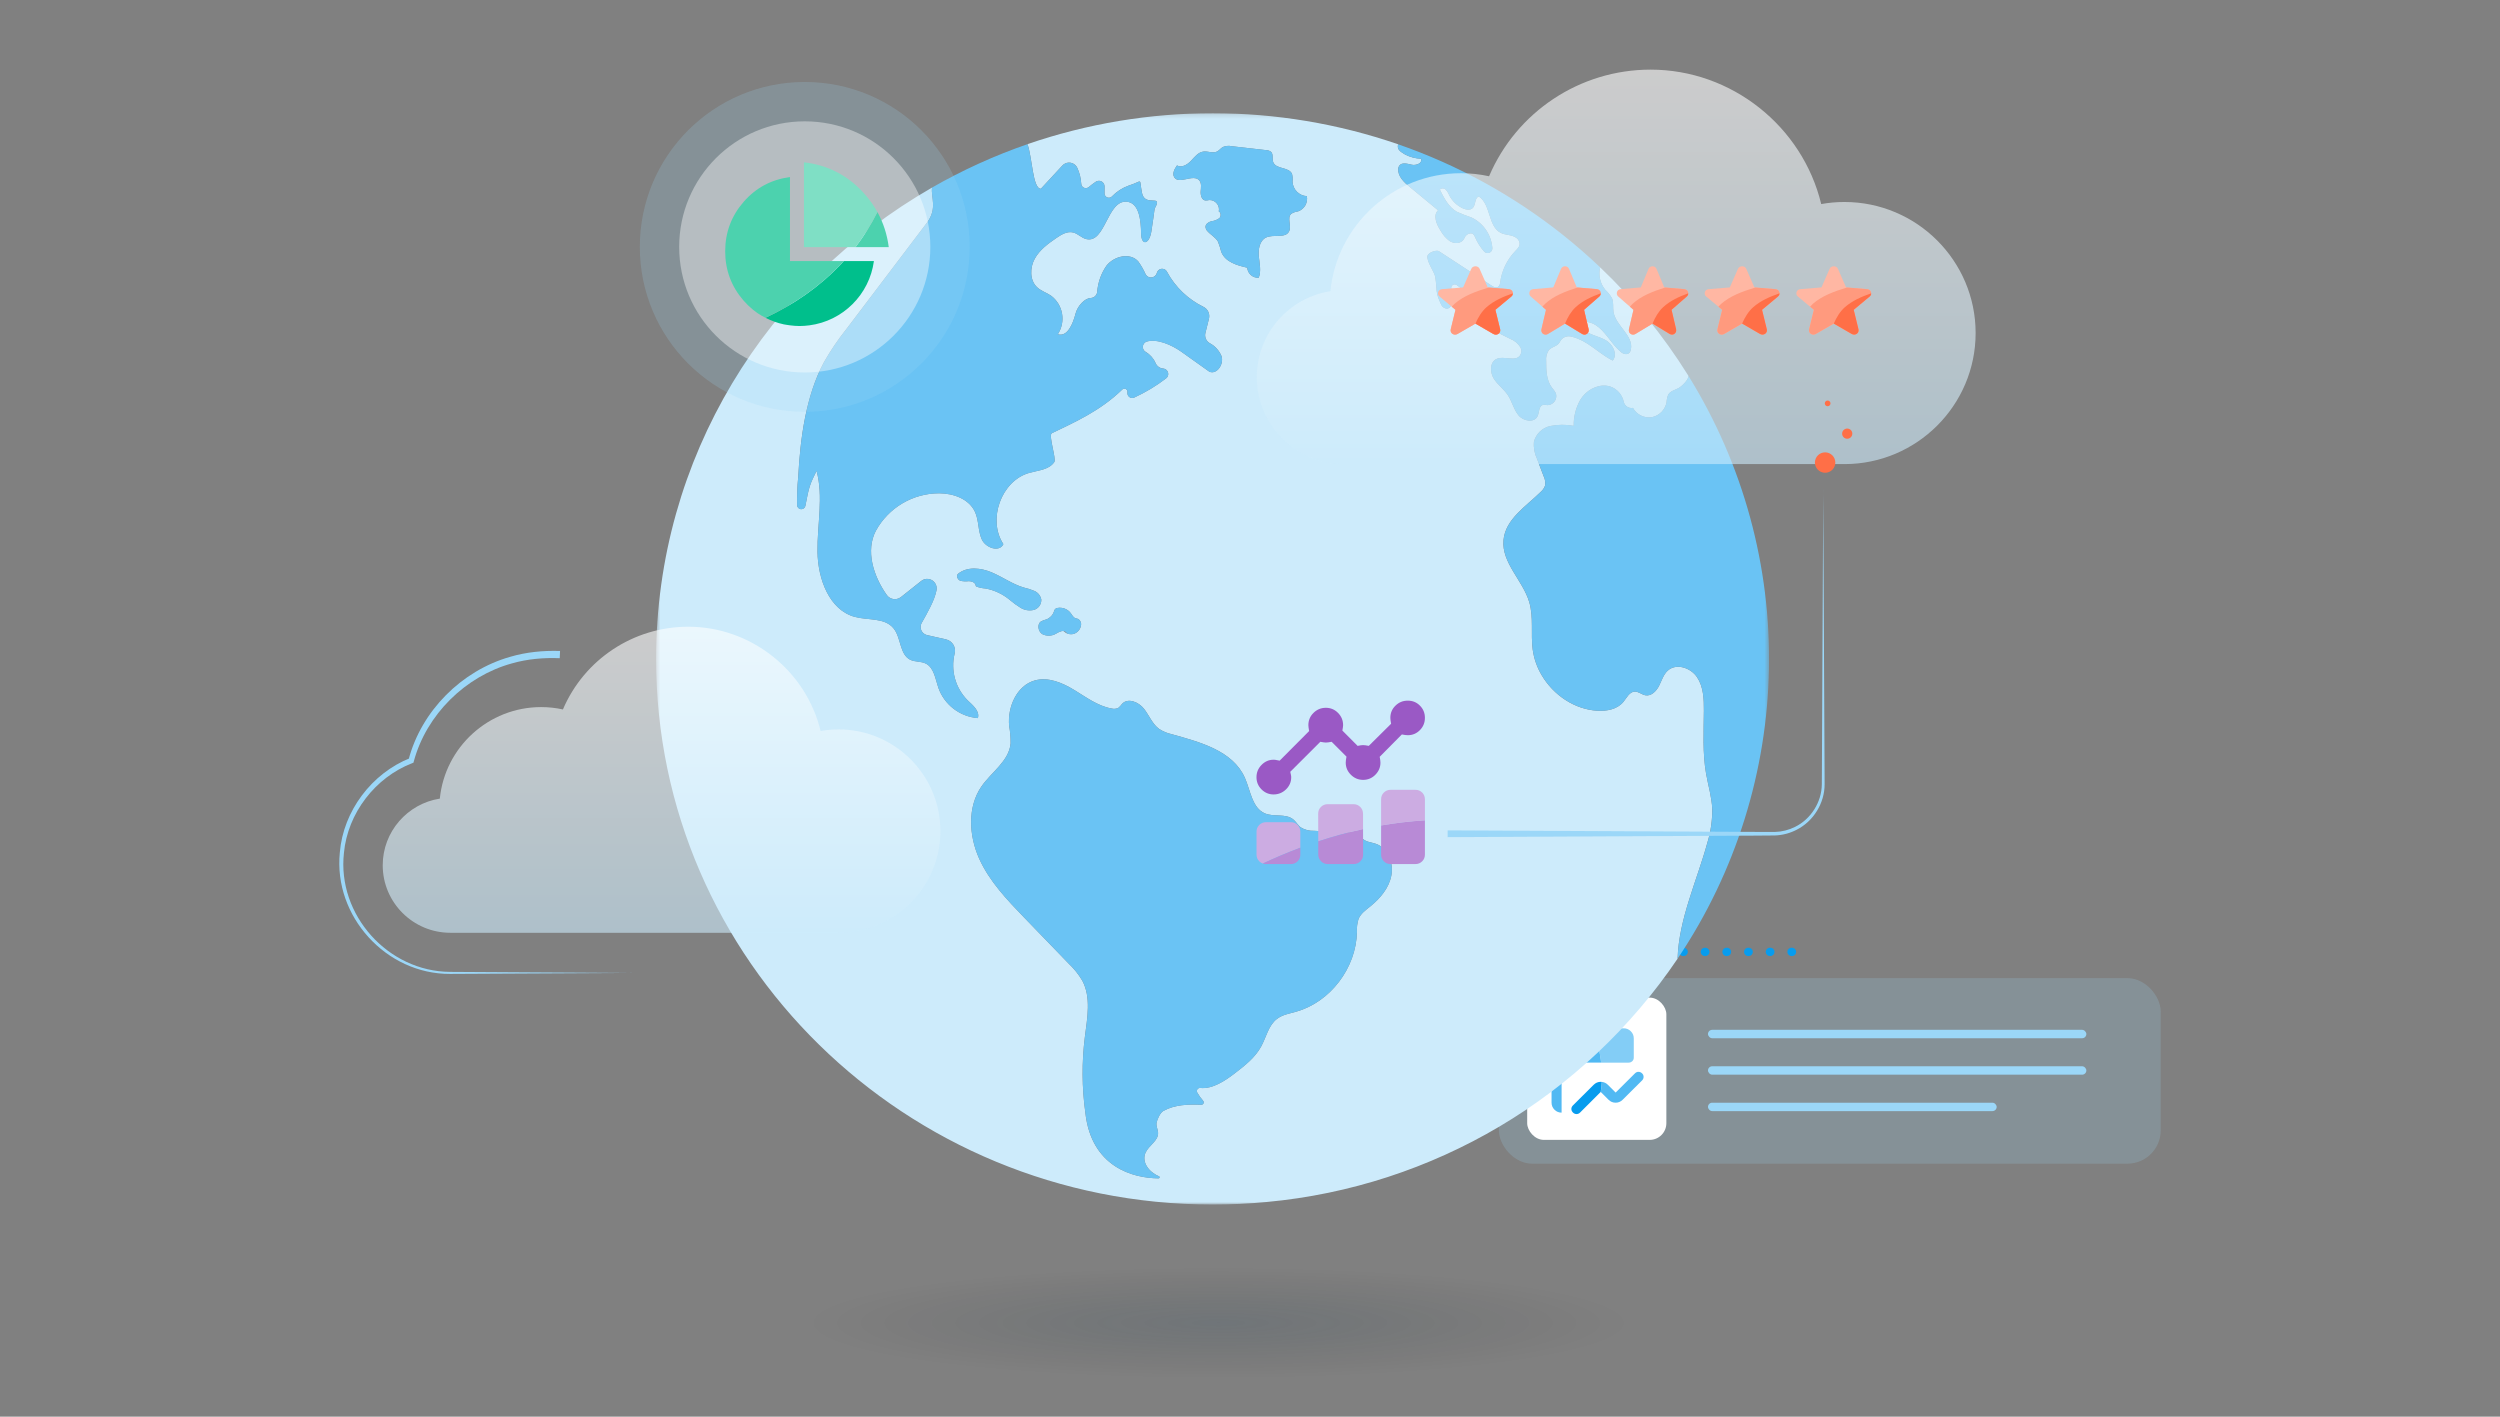 <?xml version="1.0" encoding="UTF-8"?> <svg xmlns="http://www.w3.org/2000/svg" width="600" height="340" viewBox="0 0 600 340" fill="none"><rect x="0" y="0" width="600" height="340" fill="#808080" stroke="none"/><rect opacity="0.2" x="359.733" y="234.75" width="158.839" height="44.534" rx="8" fill="#9BD7F8"></rect><rect x="366.525" y="239.428" width="33.401" height="34.143" rx="4" fill="white"></rect><rect x="409.916" y="247.16" width="90.81" height="2.018" rx="1.009" fill="#9BD7F8"></rect><rect x="409.916" y="255.904" width="90.81" height="2.018" rx="1.009" fill="#9BD7F8"></rect><rect x="409.916" y="264.649" width="69.285" height="2.018" rx="1.009" fill="#9BD7F8"></rect><path d="M430.072 228.45H367.866C359.582 228.45 352.866 235.165 352.866 243.45V261.213" stroke="#079CEE" stroke-width="2" stroke-linecap="round" stroke-dasharray="0.1 5.1"></path><path d="M394.103 257.614C393.862 257.374 393.586 257.251 393.263 257.24C392.941 257.23 392.659 257.348 392.413 257.583L387.755 262.216L385.886 260.348C385.472 259.933 384.99 259.713 384.443 259.657C384.397 260.512 384.304 261.315 384.177 262.068L386.04 263.931C386.516 264.407 387.084 264.648 387.745 264.648C388.405 264.648 388.968 264.407 389.444 263.931L394.103 259.298C394.343 259.053 394.461 258.771 394.461 258.449C394.461 258.126 394.343 257.85 394.103 257.609V257.614Z" fill="#51B9F3"></path><path d="M390.878 255.029C391.216 255.029 391.507 254.916 391.748 254.686C391.989 254.456 392.106 254.169 392.106 253.831V249.224C392.106 248.548 391.871 247.975 391.395 247.504C390.919 247.028 390.345 246.792 389.675 246.792H382.426C383.398 249.879 383.992 252.618 384.274 255.034H390.878V255.029Z" fill="#83CDF6"></path><path d="M384.182 259.636C383.526 259.636 382.958 259.877 382.477 260.353L377.511 265.293C377.255 265.549 377.127 265.836 377.127 266.148C377.127 266.46 377.255 266.752 377.511 267.008C377.747 267.243 378.023 267.366 378.341 267.377C378.658 267.387 378.94 267.269 379.195 267.034L384.161 262.068C384.294 261.315 384.386 260.517 384.427 259.662C384.34 259.652 384.258 259.636 384.166 259.636H384.182Z" fill="#079CEE"></path><path d="M373.073 247.499C372.602 247.975 372.372 248.548 372.372 249.219V264.628C372.372 265.293 372.607 265.861 373.078 266.332C373.549 266.803 374.117 267.034 374.783 267.034V255.029H384.279C383.997 252.613 383.409 249.874 382.431 246.787H374.778C374.112 246.787 373.544 247.022 373.073 247.499Z" fill="#51B9F3"></path><g opacity="0.4"><path opacity="0.6" d="M292.463 330.817C352.146 330.817 400.528 324.851 400.528 317.492C400.528 310.134 352.146 304.168 292.463 304.168C232.78 304.168 184.397 310.134 184.397 317.492C184.397 324.851 232.78 330.817 292.463 330.817Z" fill="url(#paint0_radial_1725_21589)"></path></g><mask id="mask0_1725_21589" style="mask-type:luminance" maskUnits="userSpaceOnUse" x="157" y="27" width="268" height="263"><path d="M424.569 27.175H157.466V289.08H424.569V27.175Z" fill="white"></path></mask><g mask="url(#mask0_1725_21589)"><path d="M410.939 194.201C410.819 191.307 409.946 188.502 409.449 185.647C408.59 180.691 408.886 175.614 408.925 170.582C408.944 167.794 408.83 164.825 407.29 162.528C405.751 160.231 402.256 159.098 400.233 160.971C399.204 161.925 398.802 163.371 398.158 164.627C397.514 165.883 396.314 167.102 394.942 166.879C394.013 166.728 393.229 165.933 392.29 165.991C391.04 166.061 390.404 167.496 389.595 168.472C388.128 170.247 385.623 170.711 383.355 170.577C377.888 170.256 372.826 166.831 370.012 162.067C368.876 160.172 368.14 158.065 367.842 155.875C367.351 152.107 368.09 148.18 367.024 144.535C365.485 139.283 360.336 135.083 360.835 129.621C361.295 124.594 366.227 121.544 369.783 118.039C370.254 117.64 370.608 117.121 370.815 116.537C370.935 115.756 370.807 114.958 370.452 114.252C369.933 112.89 369.417 111.53 368.899 110.169C368.277 108.885 368.009 107.459 368.132 106.038C368.617 104.14 370.126 102.675 372.037 102.245C373.9 101.868 375.816 101.855 377.685 102.201C377.64 100.06 378.165 97.947 379.199 96.075C379.395 95.748 379.612 95.436 379.849 95.137C381.406 93.189 384.05 92.039 386.412 92.748C388.067 93.303 389.311 94.685 389.687 96.387C389.882 97.403 390.856 98.076 391.877 97.9L391.907 97.894C392.797 99.51 394.596 100.403 396.42 100.133C398.236 99.773 399.648 98.335 399.974 96.513C400.002 95.902 400.133 95.302 400.362 94.735C400.853 93.845 401.974 93.616 402.861 93.139C403.653 92.712 405.41 90.987 405.198 90.164C405.148 90.083 405.101 90.002 405.048 89.924C399.159 80.488 392.1 71.833 384.042 64.167C383.581 66.045 384.028 68.029 385.247 69.528C385.894 70.128 386.446 70.823 386.889 71.588C387.311 72.587 387.074 73.742 387.238 74.819C387.751 78.207 392.094 80.516 391.419 83.873C391.299 84.47 390.981 85.079 390.08 84.978C389.723 84.931 389.386 84.786 389.107 84.554C388.309 83.881 387.59 83.122 386.956 82.293C385.258 80.172 383.74 77.825 381.199 77.32C380.46 77.172 379.439 77.423 379.498 78.266C379.526 78.537 379.654 78.788 379.858 78.969C381.403 80.393 383.607 80.622 385.394 81.654C385.779 81.88 386.131 82.162 386.432 82.494C387.514 83.664 388.05 85.388 387.043 86.533C384.89 85.472 383.071 83.828 381.046 82.525C380.271 82.02 379.448 81.59 378.589 81.244C378.022 81.018 377.434 80.848 376.834 80.736C375.808 80.58 374.801 81.118 374.363 82.062C374.215 82.349 374 82.6 373.738 82.785C373.08 83.234 372.246 83.429 371.721 84.029C371.211 84.794 370.988 85.712 371.088 86.625C371.083 88.844 371.133 91.235 372.441 93.002C372.812 93.412 373.13 93.867 373.392 94.353C373.785 95.486 373.186 96.722 372.053 97.116C371.844 97.188 371.627 97.227 371.403 97.236C371.035 97.152 370.653 97.135 370.279 97.183C369.298 97.465 369.459 98.93 369.021 99.87C368.246 101.539 365.638 101.112 364.461 99.708C363.284 98.307 362.902 96.376 361.889 94.847C360.924 93.39 359.429 92.354 358.503 90.873C357.577 89.391 357.516 87.038 359.036 86.215C360.852 85.232 363.761 86.985 364.857 85.232C365.192 84.66 365.208 83.957 364.904 83.368C364.33 82.43 363.457 81.71 362.428 81.325L356.495 78.328C355.982 78.068 355.371 77.641 355.638 77.01C355.744 76.765 355.948 76.575 356.202 76.486C357.906 75.819 359.178 74.365 359.616 72.587C359.675 72.369 359.675 72.14 359.622 71.922C359.281 70.717 357.527 71.359 356.824 72.33C356.082 73.351 355.072 74.744 353.89 73.99C353.558 73.77 353.309 73.444 353.187 73.064C352.528 71.147 351.257 69.503 349.569 68.381C349.19 68.13 348.679 68.233 348.428 68.613C348.289 68.822 348.255 69.081 348.331 69.319C348.782 70.519 348.81 71.836 348.411 73.056C348.172 73.661 347.706 74.258 346.872 73.999C346.42 73.845 346.055 73.51 345.862 73.075C344.359 69.832 345.011 69.938 344.44 66.388C344.269 65.322 342.314 62.662 342.59 61.426C342.797 60.519 344.836 59.955 345.31 60.265L357.998 68.554C358.542 68.908 359.259 69.274 359.758 68.641C359.906 68.445 359.995 68.211 360.018 67.968C360.364 65.037 361.666 62.305 363.722 60.193C364.26 59.645 364.882 59.073 364.67 58.164C364.55 57.7 364.26 57.298 363.856 57.039C362.759 56.297 361.384 56.464 360.238 55.914C357.108 54.424 357.825 49.079 354.933 47.154C353.926 47.435 354.216 49.071 353.516 49.864C352.938 50.517 351.898 50.369 351.111 50.014C349.681 49.364 348.515 48.248 347.803 46.847C347.614 46.35 347.326 45.898 346.964 45.51C346.576 45.122 345.949 45.122 345.564 45.51C346.571 47.541 347.683 49.688 349.622 50.807C350.777 51.331 351.959 51.795 353.164 52.194C356.009 53.559 357.912 56.333 358.163 59.481C358.224 60.109 357.767 60.664 357.139 60.726C356.771 60.762 356.408 60.617 356.168 60.338C355.293 59.341 354.576 58.217 354.046 57C353.831 56.506 353.605 55.948 352.858 56.017C352.252 56.09 351.733 56.486 351.502 57.053C350.846 58.602 349.056 58.593 347.879 57.834C346.995 57.164 346.258 56.319 345.723 55.345C344.758 53.852 343.845 51.691 345.126 50.472L338.286 44.829C336.931 43.71 335.447 42.323 335.575 40.517C335.586 40.285 335.651 40.062 335.765 39.861C336.342 38.87 337.745 39.278 338.819 39.532C339.882 39.78 341.472 39.124 341.042 38.1C339.72 38.047 338.429 37.706 337.252 37.101C336.122 36.412 335.204 35.926 335.539 34.625C306.72 24.701 275.413 24.69 246.589 34.595C247.758 37.628 247.819 45.314 249.813 45.295L254.965 39.73C255.777 38.84 257.158 38.778 258.047 39.59C258.265 39.788 258.441 40.029 258.561 40.299C259.105 41.488 259.422 42.769 259.501 44.075C259.517 44.681 260.019 45.161 260.625 45.147C260.87 45.141 261.107 45.052 261.297 44.896C261.841 44.435 262.41 44.005 263.004 43.609C263.631 43.202 264.468 43.38 264.876 44.008C265.023 44.237 265.099 44.505 265.093 44.776L265.087 46.383C265.074 46.958 265.525 47.435 266.097 47.449C266.373 47.458 266.641 47.355 266.842 47.162C267.966 45.99 269.344 45.094 270.872 44.544C274.443 43.419 273.352 42.512 274.072 46.261C274.755 49.825 279.129 46.434 277.215 49.894C277.009 50.268 277.215 49.894 276.331 55.554C275.849 58.652 273.913 59.112 273.863 56.006C273.815 52.917 273.419 48.661 270.407 48.407C265.698 48.008 265.313 58.476 260.711 57.379C259.576 57.109 258.722 56.093 257.59 55.8C256.162 55.428 254.734 56.291 253.509 57.131C251.52 58.498 249.49 59.978 248.327 62.118C247.164 64.256 247.122 67.239 248.871 68.908C249.825 69.821 251.138 70.212 252.232 70.946C255.147 73.114 255.866 77.18 253.872 80.217C256.198 80.931 257.523 77.655 258.131 75.255C258.586 73.463 260.335 71.54 261.779 71.515C262.58 71.479 263.233 70.868 263.322 70.072C263.486 67.809 264.256 65.632 265.551 63.768C267.377 61.434 271.238 60.525 273.188 62.749C273.882 63.715 274.476 64.75 274.962 65.838C275.349 66.542 276.233 66.796 276.936 66.405C277.277 66.218 277.525 65.9 277.631 65.526C277.642 65.49 277.65 65.456 277.664 65.423C277.882 64.733 278.615 64.348 279.304 64.566C279.631 64.669 279.904 64.895 280.066 65.197C282.032 68.858 285.095 71.811 288.827 73.636C289.887 74.152 290.439 75.341 290.152 76.486L289.301 79.896C289.061 80.834 289.46 81.819 290.283 82.327C291.577 82.997 292.595 84.102 293.159 85.447C293.803 87.339 292.096 89.943 290.266 89.218C288.024 87.618 285.778 86.022 283.53 84.423C281.143 82.723 277.65 81.247 275.213 81.975C274.499 82.212 274.114 82.983 274.351 83.697C274.451 84.004 274.66 84.264 274.934 84.431C275.996 85.048 276.833 85.986 277.327 87.108C277.631 87.836 278.3 88.344 279.084 88.439L279.229 88.453C279.949 88.545 280.462 89.204 280.37 89.924C280.325 90.272 280.144 90.588 279.865 90.803C277.494 92.62 274.925 94.166 272.211 95.413C271.62 95.673 270.928 95.405 270.669 94.813C270.602 94.66 270.568 94.495 270.571 94.328C270.571 94.266 270.577 94.202 270.585 94.141C270.655 93.742 270.39 93.359 269.988 93.287C269.76 93.245 269.522 93.317 269.355 93.476C264.022 98.648 257.927 101.316 252.427 103.978C251.585 104.386 253.562 110.104 253.032 110.886C251.752 112.775 249.136 112.884 246.971 113.504C240.305 115.413 236.952 124.715 240.81 130.589C239.856 132.627 236.573 131.51 235.633 129.465C234.696 127.419 234.944 124.974 234.026 122.92C232.609 119.736 228.813 118.399 225.393 118.388C219.087 118.39 213.28 121.82 210.225 127.341C207.698 132.124 209.587 138.22 212.817 142.783C213.57 143.857 215.051 144.119 216.125 143.366C216.166 143.338 216.205 143.307 216.245 143.277L221.12 139.408C222.116 138.635 223.552 138.814 224.325 139.813C224.735 140.343 224.894 141.027 224.757 141.683C224.297 144.064 222.615 146.991 221.209 149.492C220.666 150.446 220.997 151.663 221.954 152.207C222.116 152.299 222.289 152.369 222.47 152.411L227.078 153.458C228.568 153.818 229.485 155.322 229.123 156.812C229.12 156.826 229.114 156.843 229.111 156.857C228.118 160.892 229.307 165.154 232.247 168.09C233.502 169.273 235.209 170.677 234.684 172.341C230.355 172.003 226.632 169.14 225.195 165.04C224.465 162.896 224.149 160.2 222.141 159.232C221 158.682 219.611 158.9 218.47 158.347C215.876 157.08 216.284 153.047 214.443 150.787C212.334 148.202 208.362 148.906 205.177 148.057C199.021 146.416 196.282 138.926 196.195 132.423C196.109 125.92 197.665 119.272 195.972 113.004C194.466 116.06 194.165 116.671 193.3 121.357C193.208 121.907 192.689 122.278 192.14 122.186C191.674 122.108 191.325 121.717 191.3 121.245C191.255 118.982 191.345 116.719 191.571 114.466C192.059 105.218 193.386 95.039 197.743 86.915C199.344 84.11 201.16 81.434 203.174 78.911L222.442 53.489C225.081 50.006 223.352 47.271 223.692 45.019C184.079 67.736 157.466 109.889 157.466 158.138C157.466 230.463 217.26 289.091 291.017 289.091C295.415 289.091 299.761 288.884 304.054 288.474C343.985 284.762 380.153 263.34 402.613 230.098C402.903 220.519 407.29 211.332 409.803 202.1C410.579 199.543 410.958 196.881 410.927 194.207M293.1 60.483C292.891 59.645 292.632 58.819 292.319 58.016C291.745 56.966 290.593 56.403 289.8 55.509C289.51 55.225 289.335 54.84 289.312 54.432C289.332 53.723 290.068 53.271 290.74 53.095C291.435 53.02 292.096 52.76 292.659 52.345C293.1 51.892 293.025 50.941 292.498 50.748C292.763 49.526 291.987 48.323 290.766 48.058C290.59 48.019 290.411 48.002 290.233 48.008C289.92 48.086 289.602 48.122 289.282 48.119C288.397 48.002 288.093 46.841 288.158 45.937C288.222 45.032 288.417 44 287.837 43.308C286.425 41.619 282.911 44.416 281.795 42.51C281.282 41.63 281.887 40.531 282.476 39.699C283.561 40.344 284.928 39.546 285.803 38.625C286.679 37.704 287.527 36.565 288.771 36.381C289.876 36.216 291.075 36.867 292.082 36.367C292.612 36.105 292.966 35.569 293.488 35.281C294.152 35.002 294.888 34.932 295.594 35.086L303.892 36.035C304.316 36.038 304.726 36.183 305.058 36.445C305.657 37.042 305.275 38.1 305.565 38.901C306.21 40.67 309.376 40.015 310.09 41.753C310.24 42.364 310.279 43.001 310.207 43.626C310.307 45.485 311.788 46.972 313.646 47.078C313.947 48.655 313.046 50.215 311.529 50.737C310.946 50.807 310.382 51.008 309.886 51.323C308.84 52.275 309.992 54.142 309.417 55.448C308.583 57.351 305.616 56.107 303.791 57.036C302.282 57.801 301.956 59.858 302.123 61.568C302.291 63.282 302.74 65.079 302.093 66.665C300.665 66.751 299.432 65.674 299.331 64.245C296.868 63.703 294.043 62.863 293.109 60.474M252.935 146.793C252.982 146.573 253.077 146.366 253.211 146.185C253.367 146.034 253.568 145.939 253.783 145.908C254.99 145.685 256.218 146.157 256.965 147.134C257.308 147.588 257.573 148.169 258.1 148.367C258.304 148.448 258.53 148.454 258.734 148.535C259.305 148.864 259.59 149.534 259.425 150.173C259.25 151.124 258.549 151.892 257.618 152.152C256.77 152.352 255.877 152.087 255.272 151.457C255.121 151.434 254.971 151.434 254.82 151.462C254.352 151.591 253.903 151.791 253.492 152.054C252.469 152.685 251.191 152.729 250.126 152.177C249.133 151.532 248.848 149.83 249.819 149.149C250.237 148.925 250.681 148.758 251.144 148.649C251.986 148.325 252.645 147.644 252.935 146.79M234.375 140.79C234.272 140.74 234.157 140.662 234.152 140.55C234.152 140.519 234.16 140.491 234.18 140.469L234.166 140.455C233.998 139.771 233.192 139.484 232.506 139.481C231.823 139.576 231.128 139.54 230.459 139.378C229.814 139.118 229.399 138.166 229.926 137.712C232.135 135.906 235.385 136.263 238.004 137.363C240.62 138.46 242.977 140.198 245.694 141.002C246.586 141.197 247.457 141.476 248.296 141.836C249.152 142.222 249.763 143.006 249.919 143.932C249.947 145.074 249.194 146.087 248.092 146.386C247.013 146.634 245.881 146.45 244.938 145.869C244.003 145.289 243.114 144.638 242.277 143.924C240.617 142.554 238.637 141.63 236.52 141.236C235.786 141.195 235.064 141.044 234.375 140.787M302.659 251.183C301.228 253.806 298.815 255.687 296.47 257.498C293.99 259.413 290.991 261.414 288.046 261.107C287.642 261.068 287.282 261.361 287.243 261.766C287.226 261.922 287.262 262.075 287.34 262.212C287.739 262.921 288.213 263.585 288.752 264.196C288.958 264.428 288.939 264.785 288.704 264.992C288.601 265.084 288.464 265.134 288.328 265.134C285.154 265.02 281.977 265.084 279.196 266.627C278.456 267.035 277.723 268.634 277.572 269.479C277.43 270.278 277.907 271.056 277.94 271.868C278.016 273.783 275.765 274.857 274.953 276.585C273.882 278.868 275.756 281.321 278.133 282.289C278.27 282.345 278.337 282.502 278.284 282.638C278.245 282.739 278.147 282.806 278.038 282.806C271.93 282.758 261.933 280.121 260.48 267.057C259.646 261.031 259.607 254.922 260.362 248.886C260.937 244.314 261.905 239.369 259.735 235.328C258.845 233.835 257.752 232.47 256.488 231.275L245.855 220.268C241.699 215.965 237.463 211.544 234.994 206.051C232.523 200.562 232.143 193.685 235.549 188.745C237.962 185.257 242.179 182.644 242.55 178.391C242.561 176.993 242.441 175.595 242.196 174.219C241.747 169.678 244.037 164.521 248.343 163.307C251.56 162.4 254.948 163.848 257.816 165.59C260.683 167.331 263.478 169.441 266.764 170.033C267.327 170.192 267.933 170.127 268.451 169.851C268.772 169.566 269.065 169.246 269.319 168.899C270.727 167.426 273.266 168.475 274.538 170.077C275.809 171.676 276.554 173.761 278.2 174.95C279.109 175.536 280.116 175.958 281.173 176.192C287.951 178.095 295.859 180.124 298.768 186.666C300.135 189.739 300.497 193.867 303.535 195.192C305.733 196.152 308.6 195.142 310.436 196.699C311.08 197.244 311.487 198.031 312.148 198.55C313.11 199.15 314.232 199.443 315.364 199.392L324.792 199.895C325.316 199.867 325.838 200.012 326.27 200.311C326.507 200.567 326.722 200.844 326.915 201.14C327.687 202.08 329.057 202.114 330.195 202.507C333.059 203.492 334.499 207.056 333.93 210.09C333.361 213.124 331.241 215.63 328.864 217.539C327.779 218.409 326.569 219.261 326.039 220.564C325.729 221.58 325.604 222.64 325.668 223.701C325.464 232.341 319.258 240.48 311.11 242.79C309.493 243.251 307.752 243.53 306.419 244.574C304.416 246.139 303.892 248.939 302.662 251.188" fill="#CDEBFB"></path><path d="M402.615 230.089C430.926 188.02 431.936 133.246 405.198 90.161C405.41 90.981 403.653 92.706 402.861 93.136C401.976 93.613 400.852 93.839 400.361 94.732C400.136 95.299 400.007 95.902 399.982 96.513C399.656 98.335 398.247 99.772 396.431 100.133C394.607 100.403 392.808 99.51 391.918 97.894L391.888 97.9C390.867 98.076 389.896 97.403 389.698 96.387C389.322 94.682 388.077 93.3 386.423 92.748C384.061 92.039 381.417 93.189 379.86 95.137C379.623 95.436 379.406 95.748 379.21 96.075C378.176 97.947 377.654 100.063 377.696 102.201C375.827 101.852 373.911 101.868 372.048 102.245C370.137 102.675 368.628 104.14 368.143 106.038C368.023 107.459 368.288 108.885 368.91 110.168C369.428 111.53 369.944 112.892 370.463 114.252C370.817 114.958 370.943 115.756 370.826 116.537C370.622 117.121 370.265 117.64 369.794 118.039C366.237 121.544 361.306 124.597 360.846 129.621C360.344 135.08 365.496 139.283 367.035 144.532C368.101 148.174 367.356 152.101 367.852 155.872C368.148 158.062 368.885 160.17 370.02 162.065C372.834 166.826 377.902 170.253 383.364 170.574C385.631 170.708 388.136 170.245 389.603 168.472C390.407 167.496 391.051 166.058 392.298 165.989C393.235 165.933 394.021 166.728 394.95 166.879C396.317 167.105 397.516 165.885 398.166 164.627C398.816 163.368 399.212 161.925 400.242 160.971C402.261 159.098 405.756 160.231 407.296 162.528C408.838 164.828 408.952 167.794 408.93 170.582C408.894 175.617 408.595 180.691 409.457 185.647C409.951 188.502 410.824 191.304 410.947 194.201C410.975 196.875 410.593 199.535 409.817 202.094C407.304 211.326 402.916 220.511 402.626 230.089" fill="#6AC3F4"></path><path d="M364.463 99.706C365.64 101.11 368.248 101.537 369.024 99.868C369.462 98.927 369.3 97.462 370.282 97.18C370.658 97.13 371.038 97.15 371.406 97.234C372.605 97.2 373.548 96.198 373.512 95.001C373.506 94.78 373.464 94.56 373.392 94.35C373.13 93.862 372.812 93.41 372.441 93C371.13 91.23 371.079 88.841 371.088 86.623C370.985 85.71 371.208 84.789 371.721 84.027C372.245 83.424 373.082 83.232 373.74 82.782C374.005 82.595 374.22 82.347 374.365 82.059C374.803 81.119 375.81 80.578 376.837 80.734C377.436 80.846 378.025 81.016 378.591 81.242C379.45 81.588 380.273 82.018 381.048 82.523C383.071 83.826 384.889 85.47 387.045 86.531C388.052 85.389 387.517 83.662 386.434 82.492C386.13 82.163 385.782 81.881 385.397 81.652C383.612 80.622 381.405 80.391 379.86 78.967C379.656 78.786 379.528 78.537 379.5 78.264C379.439 77.418 380.465 77.17 381.202 77.318C383.743 77.823 385.257 80.17 386.956 82.291C387.589 83.12 388.309 83.879 389.107 84.552C389.385 84.781 389.723 84.928 390.08 84.976C390.978 85.074 391.296 84.468 391.419 83.871C392.099 80.513 387.754 78.205 387.238 74.817C387.076 73.74 387.313 72.587 386.889 71.585C386.446 70.821 385.893 70.129 385.246 69.526C384.027 68.027 383.581 66.043 384.041 64.165C381.154 61.416 378.142 58.798 375.01 56.308C363.169 46.906 349.825 39.577 335.544 34.629C335.212 35.932 336.13 36.415 337.257 37.104C338.434 37.71 339.725 38.05 341.047 38.103C341.474 39.128 339.887 39.786 338.824 39.535C337.748 39.281 336.345 38.874 335.77 39.864C335.659 40.065 335.594 40.291 335.58 40.52C335.452 42.326 336.936 43.713 338.292 44.832L345.131 50.475C343.851 51.695 344.763 53.852 345.728 55.348C346.263 56.319 347 57.168 347.884 57.838C349.061 58.597 350.852 58.605 351.507 57.056C351.736 56.49 352.255 56.093 352.86 56.021C353.605 55.948 353.833 56.509 354.048 57.003C354.578 58.22 355.295 59.345 356.171 60.341C356.584 60.818 357.303 60.868 357.777 60.455C358.056 60.213 358.201 59.85 358.165 59.484C357.914 56.339 356.009 53.565 353.167 52.197C351.962 51.801 350.779 51.338 349.624 50.81C347.683 49.691 346.57 47.545 345.566 45.513C345.954 45.125 346.581 45.125 346.966 45.513C347.329 45.901 347.613 46.356 347.806 46.85C348.517 48.248 349.68 49.364 351.106 50.018C351.892 50.372 352.932 50.52 353.51 49.867C354.21 49.074 353.923 47.439 354.927 47.157C357.819 49.08 357.108 54.427 360.232 55.917C361.376 56.465 362.754 56.297 363.85 57.039C364.254 57.299 364.544 57.701 364.664 58.164C364.876 59.077 364.251 59.646 363.716 60.193C361.657 62.306 360.355 65.038 360.009 67.969C359.987 68.211 359.897 68.446 359.749 68.641C359.25 69.272 358.533 68.906 357.989 68.555L345.309 60.266C344.832 59.956 342.793 60.52 342.59 61.427C342.311 62.663 344.263 65.323 344.439 66.389C345.011 69.942 344.358 69.833 345.862 73.076C346.054 73.511 346.42 73.846 346.871 73.999C347.705 74.256 348.171 73.662 348.411 73.056C348.813 71.839 348.785 70.519 348.33 69.319C348.191 68.887 348.431 68.421 348.863 68.281C349.1 68.206 349.362 68.239 349.569 68.379C351.256 69.501 352.528 71.147 353.186 73.062C353.309 73.441 353.557 73.768 353.889 73.988C355.072 74.742 356.082 73.349 356.824 72.331C357.526 71.365 359.281 70.718 359.621 71.92C359.674 72.138 359.671 72.367 359.616 72.585C359.18 74.362 357.906 75.816 356.202 76.483C355.95 76.573 355.747 76.765 355.638 77.008C355.37 77.636 355.981 78.066 356.494 78.325L362.43 81.32C363.459 81.705 364.332 82.425 364.907 83.363C365.211 83.952 365.194 84.655 364.859 85.227C363.766 86.98 360.854 85.227 359.041 86.21C357.518 87.033 357.582 89.385 358.508 90.868C359.434 92.349 360.929 93.385 361.894 94.842C362.907 96.371 363.289 98.3 364.466 99.703" fill="#6AC3F4"></path><path d="M330.195 202.513C329.057 202.119 327.687 202.086 326.912 201.145C326.722 200.852 326.507 200.573 326.267 200.317C325.832 200.021 325.314 199.876 324.789 199.901L315.361 199.398C314.229 199.449 313.108 199.156 312.145 198.556C311.484 198.039 311.074 197.252 310.436 196.705C308.597 195.148 305.73 196.155 303.532 195.198C300.497 193.875 300.129 189.748 298.765 186.672C295.856 180.13 287.951 178.098 281.17 176.198C280.113 175.963 279.106 175.542 278.197 174.956C276.551 173.767 275.804 171.682 274.535 170.083C273.266 168.484 270.725 167.432 269.316 168.905C269.062 169.254 268.772 169.572 268.449 169.857C267.93 170.133 267.325 170.198 266.761 170.038C263.475 169.447 260.683 167.337 257.813 165.595C254.943 163.854 251.557 162.405 248.341 163.315C244.037 164.527 241.75 169.684 242.193 174.225C242.439 175.601 242.556 176.999 242.547 178.397C242.179 182.65 237.956 185.263 235.546 188.754C232.138 193.694 232.523 200.565 234.991 206.06C237.46 211.553 241.697 215.973 245.853 220.277L256.497 231.284C257.76 232.478 258.853 233.843 259.743 235.336C261.913 239.377 260.948 244.326 260.371 248.894C259.612 254.931 259.651 261.04 260.488 267.066C261.941 280.13 271.941 282.767 278.046 282.814C278.194 282.814 278.314 282.692 278.311 282.544C278.311 282.435 278.245 282.337 278.144 282.298C275.762 281.333 273.89 278.874 274.962 276.594C275.773 274.863 278.021 273.792 277.949 271.877C277.918 271.065 277.441 270.289 277.581 269.488C277.731 268.642 278.465 267.046 279.204 266.636C281.985 265.093 285.162 265.028 288.336 265.143C288.646 265.143 288.9 264.894 288.902 264.585C288.902 264.445 288.852 264.311 288.76 264.208C288.222 263.599 287.748 262.932 287.349 262.224C287.142 261.872 287.259 261.423 287.611 261.216C287.745 261.138 287.901 261.104 288.054 261.118C291 261.425 293.996 259.424 296.478 257.51C298.824 255.701 301.234 253.817 302.667 251.194C303.897 248.942 304.422 246.145 306.425 244.58C307.758 243.533 309.498 243.257 311.116 242.799C319.264 240.488 325.473 232.35 325.673 223.71C325.609 222.649 325.735 221.589 326.044 220.573C326.574 219.269 327.785 218.418 328.87 217.547C331.246 215.638 333.366 213.135 333.935 210.099C334.501 207.062 333.065 203.504 330.2 202.516" fill="#6AC3F4"></path><path d="M287.845 43.305C288.422 43.997 288.227 45.03 288.166 45.934C288.104 46.839 288.406 47.999 289.29 48.117C289.611 48.122 289.931 48.083 290.244 48.005C291.493 47.977 292.528 48.968 292.556 50.215C292.559 50.394 292.542 50.57 292.506 50.743C293.033 50.935 293.111 51.887 292.668 52.339C292.107 52.755 291.443 53.015 290.749 53.09C290.079 53.266 289.34 53.718 289.32 54.427C289.343 54.834 289.516 55.219 289.809 55.504C290.601 56.394 291.753 56.958 292.327 58.01C292.64 58.817 292.899 59.64 293.108 60.477C294.043 62.866 296.868 63.706 299.328 64.248C299.432 65.677 300.664 66.754 302.093 66.668C302.74 65.079 302.291 63.282 302.123 61.571C301.956 59.861 302.285 57.804 303.791 57.039C305.615 56.11 308.583 57.357 309.417 55.451C309.989 54.145 308.84 52.278 309.886 51.323C310.382 51.008 310.946 50.81 311.529 50.737C313.046 50.213 313.947 48.655 313.643 47.078C311.788 46.97 310.31 45.485 310.209 43.626C310.282 43.001 310.243 42.365 310.092 41.754C309.375 40.012 306.207 40.671 305.568 38.901C305.278 38.097 305.66 37.042 305.06 36.445C304.728 36.183 304.318 36.041 303.894 36.035L295.594 35.086C294.888 34.933 294.154 35 293.49 35.282C292.972 35.569 292.615 36.105 292.085 36.367C291.078 36.867 289.881 36.214 288.774 36.381C287.53 36.565 286.685 37.707 285.806 38.625C284.927 39.543 283.563 40.344 282.478 39.699C281.893 40.528 281.285 41.631 281.801 42.51C282.916 44.416 286.431 41.617 287.842 43.308" fill="#6AC3F4"></path><path d="M232.255 168.098C229.315 165.162 228.127 160.901 229.12 156.868C229.504 155.383 228.615 153.865 227.128 153.48C227.114 153.477 227.097 153.471 227.083 153.469L222.475 152.422C221.407 152.162 220.752 151.088 221.011 150.019C221.056 149.838 221.123 149.665 221.217 149.503C222.626 147.002 224.308 144.075 224.765 141.694C225.028 140.46 224.241 139.246 223.008 138.984C222.347 138.842 221.658 139.004 221.125 139.419L216.247 143.287C215.221 144.105 213.726 143.938 212.908 142.914C212.878 142.874 212.847 142.835 212.819 142.796C209.592 138.228 207.703 132.135 210.231 127.352C213.285 121.831 219.092 118.401 225.399 118.399C228.818 118.41 232.612 119.749 234.029 122.931C234.944 124.985 234.698 127.435 235.635 129.476C236.575 131.516 239.855 132.635 240.809 130.6C236.952 124.728 240.304 115.424 246.971 113.515C249.135 112.895 251.752 112.786 253.032 110.897C253.562 110.115 251.584 104.397 252.427 103.989C257.927 101.327 264.022 98.659 269.355 93.487C269.65 93.208 270.113 93.219 270.395 93.515C270.557 93.686 270.627 93.92 270.585 94.151C270.576 94.213 270.571 94.274 270.571 94.338C270.563 94.986 271.081 95.516 271.726 95.525C271.893 95.525 272.058 95.494 272.211 95.427C274.925 94.179 277.494 92.633 279.865 90.817C280.442 90.376 280.551 89.549 280.11 88.972C279.895 88.693 279.58 88.511 279.229 88.466L279.087 88.453C278.303 88.361 277.631 87.85 277.329 87.121C276.836 85.997 275.996 85.062 274.936 84.445C274.295 84.054 274.088 83.217 274.479 82.575C274.646 82.299 274.908 82.089 275.215 81.989C277.653 81.266 281.145 82.737 283.533 84.436L290.269 89.231C292.096 89.954 293.806 87.356 293.161 85.461C292.598 84.116 291.58 83.01 290.285 82.341C289.463 81.833 289.067 80.847 289.304 79.91L290.157 76.499C290.444 75.355 289.892 74.166 288.832 73.65C285.1 71.825 282.035 68.872 280.071 65.21C279.731 64.571 278.939 64.331 278.3 64.672C277.999 64.834 277.77 65.107 277.67 65.433C277.658 65.47 277.647 65.503 277.636 65.54C277.419 66.313 276.612 66.762 275.84 66.541C275.469 66.436 275.154 66.187 274.964 65.849C274.479 64.764 273.882 63.728 273.19 62.763C271.238 60.538 267.38 61.448 265.553 63.781C264.262 65.646 263.492 67.823 263.324 70.083C263.235 70.879 262.582 71.49 261.782 71.526C260.334 71.551 258.588 73.474 258.134 75.266C257.523 77.666 256.198 80.945 253.874 80.228C255.869 77.189 255.146 73.122 252.229 70.954C251.135 70.22 249.816 69.829 248.868 68.916C247.119 67.245 247.158 64.264 248.324 62.126C249.49 59.989 251.517 58.507 253.506 57.139C254.728 56.299 256.159 55.437 257.587 55.808C258.719 56.101 259.573 57.117 260.705 57.388C265.308 58.481 265.692 48.016 270.401 48.415C273.413 48.672 273.809 52.928 273.857 56.014C273.907 59.121 275.84 58.66 276.325 55.562C277.209 49.902 277.006 50.276 277.209 49.902C279.123 46.444 274.749 49.833 274.066 46.269C273.349 42.523 274.437 43.425 270.869 44.555C269.344 45.108 267.963 46.004 266.839 47.173C266.423 47.569 265.765 47.553 265.372 47.137C265.182 46.936 265.079 46.671 265.087 46.394L265.093 44.789C265.112 44.042 264.521 43.419 263.773 43.4C263.497 43.391 263.227 43.469 262.998 43.62C262.407 44.016 261.838 44.446 261.294 44.907C260.825 45.292 260.133 45.225 259.746 44.759C259.59 44.569 259.5 44.335 259.495 44.089C259.419 42.783 259.099 41.499 258.555 40.31C258.055 39.213 256.764 38.728 255.668 39.227C255.4 39.35 255.16 39.523 254.959 39.741L249.808 45.306C247.81 45.325 247.752 37.639 246.583 34.606C238.642 37.352 230.977 40.838 223.689 45.021C223.346 47.273 225.075 50.008 222.436 53.491C216.015 61.97 209.595 70.449 203.176 78.927C201.16 81.45 199.344 84.127 197.746 86.932C193.386 95.056 192.058 105.231 191.573 114.483C191.347 116.735 191.258 118.999 191.303 121.262C191.33 121.817 191.805 122.247 192.36 122.219C192.834 122.197 193.227 121.842 193.305 121.374C194.17 116.688 194.471 116.079 195.977 113.021C197.67 119.289 196.111 125.937 196.198 132.439C196.284 138.942 199.026 146.433 205.179 148.071C208.365 148.919 212.334 148.216 214.445 150.8C216.286 153.058 215.879 157.094 218.476 158.361C219.616 158.916 221.006 158.699 222.146 159.246C224.155 160.217 224.47 162.913 225.201 165.056C226.64 169.156 230.364 172.017 234.692 172.354C235.217 170.691 233.51 169.29 232.255 168.104" fill="#6AC3F4"></path><path d="M250.125 152.183C251.191 152.738 252.468 152.691 253.492 152.06C253.902 151.797 254.348 151.599 254.82 151.468C254.968 151.44 255.121 151.44 255.272 151.463C255.606 151.496 255.899 151.703 256.044 152.007C256.538 152.23 257.09 152.283 257.615 152.155C258.546 151.895 259.249 151.128 259.425 150.176C259.589 149.537 259.305 148.867 258.733 148.538C258.53 148.457 258.304 148.448 258.1 148.37C257.573 148.172 257.308 147.589 256.965 147.137C256.22 146.16 254.99 145.688 253.782 145.912C253.567 145.939 253.367 146.037 253.21 146.188C253.077 146.369 252.982 146.576 252.934 146.796C252.641 147.65 251.986 148.331 251.144 148.655C250.683 148.764 250.237 148.931 249.819 149.155C248.848 149.836 249.133 151.541 250.125 152.183Z" fill="#6AC3F4"></path><path d="M234.374 140.795C235.063 141.052 235.786 141.203 236.519 141.244C238.634 141.638 240.614 142.565 242.277 143.932C243.113 144.647 244 145.297 244.937 145.877C245.88 146.458 247.013 146.642 248.092 146.394C249.194 146.095 249.947 145.082 249.919 143.94C249.76 143.014 249.155 142.23 248.299 141.844C247.462 141.484 246.592 141.203 245.699 141.007C242.979 140.203 240.622 138.468 238.009 137.368C235.393 136.266 232.14 135.914 229.931 137.717C229.407 138.172 229.822 139.126 230.464 139.383C231.133 139.545 231.828 139.578 232.508 139.486C233.197 139.486 234.004 139.774 234.171 140.457L234.185 140.471C234.165 140.494 234.154 140.522 234.157 140.552C234.163 140.67 234.277 140.748 234.38 140.792" fill="#6AC3F4"></path></g><path opacity="0.2" d="M193.142 98.842C215.003 98.842 232.725 81.12 232.725 59.259C232.725 37.398 215.003 19.676 193.142 19.676C171.281 19.676 153.559 37.398 153.559 59.259C153.559 81.12 171.281 98.842 193.142 98.842Z" fill="#9BD7F8"></path><path opacity="0.4" d="M193.142 89.398C209.787 89.398 223.281 75.904 223.281 59.259C223.281 42.613 209.787 29.12 193.142 29.12C176.496 29.12 163.003 42.613 163.003 59.259C163.003 75.904 176.496 89.398 193.142 89.398Z" fill="white"></path><path d="M213.303 59.315C212.908 56.26 211.994 53.455 210.581 50.888C209.095 53.85 207.339 56.676 205.323 59.315H213.303Z" fill="#4CD2AE"></path><path d="M183.72 76.273C185.102 76.98 186.578 77.52 188.136 77.853C188.365 77.904 188.594 77.936 188.822 77.967C189.082 78.008 189.342 78.05 189.601 78.081C190.36 78.175 191.129 78.247 191.908 78.247C192.688 78.247 193.488 78.175 194.257 78.081C202.299 77.032 208.669 70.683 209.739 62.651H202.517C202.289 62.9 202.081 63.16 201.852 63.399C196.563 68.937 190.412 73.145 183.731 76.263L183.72 76.273Z" fill="#00BF8C"></path><path d="M206.601 45.589C202.819 41.765 198.267 39.552 192.947 38.959V59.315H205.323C207.339 56.676 209.095 53.86 210.581 50.888C209.729 49.35 208.7 47.906 207.484 46.545C207.193 46.223 206.913 45.901 206.611 45.589H206.601Z" fill="#7FDFC5"></path><path d="M189.601 42.492C185.123 43.085 181.403 45.069 178.462 48.457C175.522 51.844 174.046 55.793 174.046 60.302C174.046 64.812 175.522 68.771 178.462 72.148C179.179 72.969 179.938 73.707 180.748 74.361C180.831 74.424 180.915 74.486 180.998 74.548C181.154 74.662 181.309 74.787 181.465 74.901C181.6 75.005 181.736 75.109 181.881 75.203C182.463 75.598 183.086 75.941 183.72 76.263C190.401 73.145 196.553 68.927 201.842 63.399C202.07 63.16 202.289 62.9 202.507 62.651H189.591V42.492H189.601Z" fill="#4CD2AE"></path><path d="M331.134 181.626L336.445 176.266C336.756 176.324 337.017 176.373 337.23 176.402C337.444 176.431 337.657 176.45 337.88 176.45C339.004 176.45 339.973 176.043 340.778 175.229C341.582 174.415 341.979 173.436 341.979 172.283C341.979 171.13 341.582 170.151 340.787 169.356C339.993 168.552 339.023 168.154 337.87 168.154C336.717 168.154 335.728 168.552 334.914 169.356C334.09 170.151 333.683 171.13 333.683 172.283C333.683 172.496 333.703 172.7 333.732 172.913C333.761 173.126 333.809 173.378 333.867 173.698L328.508 179.009C328.198 178.951 327.936 178.902 327.723 178.873C327.51 178.844 327.316 178.825 327.141 178.825C326.967 178.825 326.773 178.844 326.579 178.873C326.385 178.902 326.133 178.951 325.823 179.009L322.17 175.336C322.286 174.706 322.344 174.279 322.344 174.047C322.344 172.893 321.937 171.915 321.133 171.101C320.328 170.286 319.349 169.87 318.206 169.87C317.062 169.87 316.073 170.277 315.25 171.081C314.426 171.886 314.009 172.874 314.009 174.037C314.009 174.25 314.029 174.454 314.058 174.648C314.087 174.842 314.135 175.113 314.193 175.452L307.118 182.556C306.76 182.498 306.479 182.44 306.285 182.401C306.091 182.353 305.878 182.333 305.655 182.333C304.55 182.333 303.591 182.75 302.776 183.574C301.962 184.398 301.555 185.386 301.555 186.53C301.555 187.673 301.962 188.652 302.767 189.457C303.571 190.261 304.54 190.668 305.665 190.668C306.789 190.668 307.816 190.261 308.65 189.447C309.473 188.633 309.89 187.673 309.89 186.568C309.89 186.346 309.871 186.142 309.822 185.968C309.774 185.793 309.725 185.541 309.667 185.231L316.878 178.03C317.508 178.146 317.934 178.214 318.167 178.214C318.38 178.214 318.593 178.195 318.787 178.166C318.981 178.137 319.252 178.088 319.592 178.03L323.158 181.597C323.1 181.936 323.051 182.207 323.022 182.401C322.993 182.595 322.974 182.808 322.974 183.031C322.974 184.146 323.381 185.115 324.205 185.938C325.029 186.762 326.007 187.169 327.151 187.169C328.295 187.169 329.274 186.762 330.088 185.938C330.902 185.115 331.309 184.146 331.309 183.041C331.309 182.837 331.289 182.634 331.26 182.42C331.231 182.207 331.183 181.955 331.125 181.635L331.134 181.626Z" fill="#9A59C5"></path><path d="M312.08 199.604C312.08 198.964 311.858 198.431 311.421 197.985C310.985 197.549 310.443 197.326 309.803 197.326H303.842C303.203 197.326 302.67 197.549 302.224 197.985C301.788 198.431 301.565 198.964 301.565 199.604V205.099C301.565 205.739 301.788 206.272 302.224 206.718C302.476 206.97 302.767 207.144 303.077 207.251C305.548 206.078 308.572 204.75 312.08 203.442V199.604Z" fill="#CCACE2"></path><path d="M327.122 195.281C327.122 194.641 326.899 194.108 326.463 193.663C326.027 193.227 325.484 193.004 324.844 193.004H318.642C318.002 193.004 317.469 193.227 317.023 193.663C316.577 194.099 316.364 194.641 316.364 195.281L316.384 201.92C319.679 200.834 323.284 199.817 327.132 198.974V195.281H327.122Z" fill="#CCACE2"></path><path d="M341.979 191.831C341.979 191.191 341.756 190.658 341.32 190.213C340.884 189.776 340.341 189.554 339.702 189.554H333.741C333.102 189.554 332.569 189.776 332.123 190.213C331.687 190.649 331.464 191.191 331.464 191.831V198.111C334.827 197.52 338.355 197.094 341.979 196.88V191.841V191.831Z" fill="#CCACE2"></path><path d="M309.803 207.376C310.443 207.376 310.976 207.154 311.421 206.717C311.867 206.281 312.08 205.739 312.08 205.099V203.442C308.582 204.75 305.548 206.078 303.077 207.25C303.31 207.328 303.561 207.376 303.843 207.376H309.803Z" fill="#B88AD6"></path><path d="M317.052 206.717C317.488 207.154 318.031 207.377 318.671 207.377H324.873C325.513 207.377 326.046 207.154 326.492 206.717C326.938 206.281 327.151 205.739 327.151 205.099L327.132 198.974C323.284 199.817 319.679 200.835 316.384 201.92V205.089C316.384 205.729 316.616 206.262 317.052 206.708V206.717Z" fill="#B88AD6"></path><path d="M332.123 206.717C332.559 207.154 333.102 207.376 333.741 207.376H339.702C340.341 207.376 340.875 207.154 341.32 206.717C341.766 206.281 341.979 205.739 341.979 205.099V196.88C338.355 197.103 334.827 197.53 331.464 198.111V205.099C331.464 205.739 331.687 206.272 332.123 206.717Z" fill="#B88AD6"></path><path d="M108.076 223.866H201.26C214.737 223.866 225.701 212.918 225.701 199.462C225.701 186.006 214.737 175.059 201.26 175.059C199.812 175.059 198.368 175.19 196.949 175.447C193.46 160.986 180.28 150.413 165.175 150.413C151.995 150.413 140.205 158.293 135.102 170.269C133.381 169.891 131.637 169.702 129.877 169.702C117.222 169.702 106.783 179.353 105.558 191.669C97.807 192.877 91.853 199.588 91.853 207.668C91.853 216.601 99.133 223.866 108.076 223.866Z" fill="url(#paint1_linear_1725_21589)" fill-opacity="0.6"></path><path d="M151.615 233.505C141.903 233.566 117.397 233.696 108.023 233.739C92.683 233.818 80.005 219.908 81.557 204.593C82.381 194.66 89.197 185.613 98.441 181.932L98.042 182.383C101.112 170.619 110.781 160.955 122.435 157.638C126.32 156.492 130.387 156.102 134.411 156.232L134.333 157.968C130.474 157.812 126.589 158.151 122.878 159.21C111.708 162.275 102.352 171.487 99.317 182.713L99.23 183.043L98.926 183.165C90.055 186.577 83.43 195.19 82.546 204.697C80.881 219.561 93.117 233.166 108.04 233.253C117.31 233.323 142.051 233.453 151.624 233.514L151.615 233.505Z" fill="#9BD7F8"></path><path d="M322.544 111.383H442.648C460.018 111.383 474.15 97.273 474.15 79.93C474.15 62.587 460.018 48.477 442.648 48.477C440.782 48.477 438.921 48.646 437.092 48.977C432.595 30.339 415.607 16.711 396.139 16.711C379.151 16.711 363.955 26.868 357.378 42.304C355.16 41.816 352.912 41.572 350.644 41.572C334.333 41.572 320.878 54.012 319.299 69.886C309.309 71.443 301.635 80.093 301.635 90.506C301.635 102.021 311.019 111.383 322.544 111.383Z" fill="url(#paint2_linear_1725_21589)" fill-opacity="0.6"></path><g clip-path="url(#clip0_1725_21589)"><path d="M437.572 117.543C437.654 134.445 437.817 169.09 437.899 185.601L437.907 188.221C437.923 192.742 435.23 197.109 431.182 199.149C429.582 199.981 427.795 200.447 425.983 200.512L420.735 200.553C414.059 200.585 396.218 200.675 389.322 200.708L347.437 200.92V199.288C366.886 199.353 401.645 199.582 420.735 199.655L425.958 199.671C427.64 199.63 429.313 199.206 430.823 198.447C434.634 196.578 437.213 192.481 437.237 188.221L437.254 185.609C437.335 169.229 437.499 134.266 437.58 117.551L437.572 117.543Z" fill="#9BD7F8"></path><path d="M438.029 113.462C439.381 113.462 440.478 112.366 440.478 111.014C440.478 109.661 439.381 108.565 438.029 108.565C436.677 108.565 435.581 109.661 435.581 111.014C435.581 112.366 436.677 113.462 438.029 113.462Z" fill="#FF6F47"></path><path d="M443.334 105.301C444.01 105.301 444.558 104.753 444.558 104.077C444.558 103.4 444.01 102.852 443.334 102.852C442.658 102.852 442.11 103.4 442.11 104.077C442.11 104.753 442.658 105.301 443.334 105.301Z" fill="#FF6F47"></path><path d="M438.633 97.498C439.012 97.498 439.319 97.191 439.319 96.813C439.319 96.434 439.012 96.127 438.633 96.127C438.254 96.127 437.948 96.434 437.948 96.813C437.948 97.191 438.254 97.498 438.633 97.498Z" fill="#FF6F47"></path></g><path d="M363.046 70.093C363 69.905 362.89 69.743 362.711 69.612C362.533 69.48 362.331 69.406 362.102 69.393L357.06 68.977L355.112 64.537C355.021 64.318 354.878 64.156 354.691 64.055C354.498 63.955 354.306 63.902 354.108 63.902C353.911 63.902 353.714 63.955 353.522 64.055C353.329 64.156 353.192 64.318 353.1 64.537L351.152 68.977L346.133 69.393C345.891 69.406 345.68 69.48 345.501 69.612C345.322 69.743 345.217 69.905 345.171 70.093C345.111 70.281 345.107 70.478 345.157 70.675C345.208 70.872 345.331 71.042 345.515 71.187L349.319 74.359L348.938 75.912L348.439 77.95L348.173 79.04C348.15 79.158 348.141 79.267 348.15 79.372C348.159 79.477 348.182 79.573 348.219 79.665C348.256 79.757 348.306 79.84 348.366 79.915C348.425 79.989 348.498 80.055 348.586 80.116C348.755 80.234 348.943 80.3 349.158 80.313C349.374 80.326 349.585 80.278 349.8 80.16L351.235 79.329L354.108 77.666L358.417 80.16C358.495 80.204 358.577 80.23 358.655 80.256C358.733 80.282 358.816 80.295 358.893 80.3C358.948 80.304 358.999 80.317 359.054 80.313C359.269 80.3 359.457 80.234 359.627 80.116C359.737 80.037 359.824 79.941 359.893 79.832C359.929 79.779 359.966 79.727 359.993 79.665C360.021 79.604 360.026 79.538 360.039 79.469C360.062 79.337 360.071 79.197 360.039 79.04L358.893 74.359L362.698 71.187C362.881 71.042 363 70.872 363.051 70.675C363.078 70.574 363.092 70.478 363.087 70.382C363.087 70.285 363.069 70.189 363.037 70.093H363.046Z" fill="#FFB7A3"></path><path d="M348.416 73.606L349.319 74.359L348.938 75.912L348.439 77.95L348.173 79.04C348.15 79.158 348.141 79.267 348.15 79.372C348.159 79.477 348.182 79.573 348.219 79.665C348.256 79.757 348.306 79.84 348.366 79.915C348.425 79.989 348.498 80.055 348.586 80.116C348.755 80.234 348.943 80.3 349.158 80.313C349.374 80.326 349.585 80.278 349.8 80.16L351.235 79.329L354.108 77.666L358.417 80.16C358.495 80.204 358.577 80.23 358.655 80.256C358.733 80.282 358.816 80.295 358.893 80.3C358.948 80.304 358.999 80.317 359.054 80.313C359.269 80.3 359.457 80.234 359.627 80.116C359.737 80.037 359.824 79.941 359.893 79.832C359.929 79.779 359.966 79.727 359.993 79.665C360.021 79.604 360.026 79.538 360.039 79.469C360.062 79.337 360.071 79.197 360.039 79.04L358.893 74.359L362.698 71.187C362.881 71.042 363 70.872 363.051 70.675C363.078 70.574 363.092 70.478 363.087 70.382C363.087 70.285 363.069 70.189 363.037 70.093C362.991 69.905 362.881 69.743 362.702 69.612C362.523 69.48 362.322 69.406 362.093 69.393L357.289 68.995C354.232 69.922 351.262 71.003 349.081 72.924C348.842 73.133 348.618 73.365 348.407 73.606H348.416Z" fill="#FF9A7E"></path><path d="M354.108 77.662L358.417 80.155C358.495 80.199 358.577 80.225 358.655 80.252C358.733 80.278 358.816 80.291 358.893 80.295C358.948 80.3 358.999 80.313 359.054 80.308C359.269 80.295 359.457 80.23 359.627 80.112C359.737 80.033 359.824 79.937 359.893 79.827C359.929 79.775 359.966 79.722 359.993 79.661C360.021 79.6 360.026 79.534 360.039 79.464C360.062 79.333 360.071 79.193 360.039 79.035L358.893 74.354L362.698 71.182C362.881 71.038 363 70.867 363.051 70.67C363.073 70.579 363.087 70.487 363.087 70.399C360.722 71.209 358.504 72.202 356.776 73.72C355.612 74.748 354.778 76.13 354.104 77.662H354.108Z" fill="#FF6F47"></path><path d="M384.14 70.093C384.096 69.905 383.991 69.743 383.821 69.612C383.65 69.48 383.457 69.406 383.239 69.393L378.426 68.977L376.567 64.537C376.479 64.318 376.344 64.156 376.164 64.055C375.981 63.955 375.797 63.902 375.609 63.902C375.421 63.902 375.232 63.955 375.049 64.055C374.865 64.156 374.734 64.318 374.646 64.537L372.787 68.977L367.996 69.393C367.764 69.406 367.563 69.48 367.392 69.612C367.222 69.743 367.121 69.905 367.077 70.093C367.021 70.281 367.016 70.478 367.064 70.675C367.112 70.872 367.231 71.042 367.406 71.187L371.037 74.359L370.674 75.912L370.197 77.95L369.943 79.04C369.921 79.158 369.912 79.267 369.921 79.372C369.93 79.477 369.952 79.573 369.987 79.665C370.022 79.757 370.07 79.84 370.127 79.915C370.184 79.989 370.254 80.055 370.337 80.116C370.499 80.234 370.678 80.3 370.884 80.313C371.089 80.326 371.291 80.278 371.496 80.16L372.866 79.329L375.609 77.666L379.721 80.16C379.796 80.204 379.874 80.23 379.949 80.256C380.023 80.282 380.102 80.295 380.176 80.3C380.229 80.304 380.277 80.317 380.329 80.313C380.535 80.3 380.714 80.234 380.876 80.116C380.981 80.037 381.064 79.941 381.13 79.832C381.165 79.779 381.2 79.727 381.226 79.665C381.252 79.604 381.257 79.538 381.27 79.469C381.292 79.337 381.301 79.197 381.27 79.04L380.176 74.359L383.807 71.187C383.982 71.042 384.096 70.872 384.144 70.675C384.171 70.574 384.184 70.478 384.179 70.382C384.179 70.285 384.162 70.189 384.131 70.093H384.14Z" fill="#FFB7A3"></path><path d="M370.175 73.606L371.037 74.359L370.674 75.912L370.197 77.95L369.943 79.04C369.921 79.158 369.912 79.267 369.921 79.372C369.93 79.477 369.952 79.573 369.987 79.665C370.022 79.757 370.07 79.84 370.127 79.915C370.184 79.989 370.254 80.055 370.337 80.116C370.499 80.234 370.678 80.3 370.884 80.313C371.089 80.326 371.291 80.278 371.496 80.16L372.866 79.329L375.609 77.666L379.721 80.16C379.796 80.204 379.874 80.23 379.949 80.256C380.023 80.282 380.102 80.295 380.176 80.3C380.229 80.304 380.277 80.317 380.329 80.313C380.535 80.3 380.714 80.234 380.876 80.116C380.981 80.037 381.064 79.941 381.13 79.832C381.165 79.779 381.2 79.727 381.226 79.665C381.252 79.604 381.257 79.538 381.27 79.469C381.292 79.337 381.301 79.197 381.27 79.04L380.176 74.359L383.807 71.187C383.982 71.042 384.096 70.872 384.144 70.675C384.171 70.574 384.184 70.478 384.179 70.382C384.179 70.285 384.162 70.189 384.131 70.093C384.087 69.905 383.982 69.743 383.812 69.612C383.641 69.48 383.449 69.406 383.23 69.393L378.645 68.995C375.727 69.922 372.892 71.003 370.809 72.924C370.582 73.133 370.367 73.365 370.166 73.606H370.175Z" fill="#FF9A7E"></path><path d="M375.609 77.662L379.721 80.155C379.795 80.199 379.874 80.225 379.949 80.252C380.023 80.278 380.102 80.291 380.176 80.295C380.229 80.3 380.277 80.313 380.329 80.308C380.535 80.295 380.714 80.23 380.876 80.112C380.981 80.033 381.064 79.937 381.13 79.827C381.165 79.775 381.2 79.722 381.226 79.661C381.252 79.6 381.257 79.534 381.27 79.464C381.292 79.333 381.3 79.193 381.27 79.035L380.176 74.354L383.807 71.182C383.982 71.038 384.096 70.867 384.144 70.67C384.166 70.579 384.179 70.487 384.179 70.399C381.922 71.209 379.804 72.202 378.155 73.72C377.044 74.748 376.247 76.13 375.604 77.662H375.609Z" fill="#FF6F47"></path><path d="M405.14 70.093C405.096 69.905 404.991 69.743 404.821 69.612C404.65 69.48 404.457 69.406 404.239 69.393L399.426 68.977L397.567 64.537C397.479 64.318 397.344 64.156 397.164 64.055C396.981 63.955 396.797 63.902 396.609 63.902C396.421 63.902 396.232 63.955 396.049 64.055C395.865 64.156 395.734 64.318 395.646 64.537L393.787 68.977L388.996 69.393C388.764 69.406 388.563 69.48 388.392 69.612C388.222 69.743 388.121 69.905 388.077 70.093C388.021 70.281 388.016 70.478 388.064 70.675C388.112 70.872 388.231 71.042 388.406 71.187L392.037 74.359L391.674 75.912L391.197 77.95L390.943 79.04C390.921 79.158 390.912 79.267 390.921 79.372C390.93 79.477 390.952 79.573 390.987 79.665C391.022 79.757 391.07 79.84 391.127 79.915C391.184 79.989 391.254 80.055 391.337 80.116C391.499 80.234 391.678 80.3 391.884 80.313C392.089 80.326 392.291 80.278 392.496 80.16L393.866 79.329L396.609 77.666L400.721 80.16C400.796 80.204 400.874 80.23 400.949 80.256C401.023 80.282 401.102 80.295 401.176 80.3C401.229 80.304 401.277 80.317 401.329 80.313C401.535 80.3 401.714 80.234 401.876 80.116C401.981 80.037 402.064 79.941 402.13 79.832C402.165 79.779 402.2 79.727 402.226 79.665C402.252 79.604 402.257 79.538 402.27 79.469C402.292 79.337 402.301 79.197 402.27 79.04L401.176 74.359L404.807 71.187C404.982 71.042 405.096 70.872 405.144 70.675C405.171 70.574 405.184 70.478 405.179 70.382C405.179 70.285 405.162 70.189 405.131 70.093H405.14Z" fill="#FFB7A3"></path><path d="M391.175 73.606L392.037 74.359L391.674 75.912L391.197 77.95L390.943 79.04C390.921 79.158 390.912 79.267 390.921 79.372C390.93 79.477 390.952 79.573 390.987 79.665C391.022 79.757 391.07 79.84 391.127 79.915C391.184 79.989 391.254 80.055 391.337 80.116C391.499 80.234 391.678 80.3 391.884 80.313C392.089 80.326 392.291 80.278 392.496 80.16L393.866 79.329L396.609 77.666L400.721 80.16C400.796 80.204 400.874 80.23 400.949 80.256C401.023 80.282 401.102 80.295 401.176 80.3C401.229 80.304 401.277 80.317 401.329 80.313C401.535 80.3 401.714 80.234 401.876 80.116C401.981 80.037 402.064 79.941 402.13 79.832C402.165 79.779 402.2 79.727 402.226 79.665C402.252 79.604 402.257 79.538 402.27 79.469C402.292 79.337 402.301 79.197 402.27 79.04L401.176 74.359L404.807 71.187C404.982 71.042 405.096 70.872 405.144 70.675C405.171 70.574 405.184 70.478 405.179 70.382C405.179 70.285 405.162 70.189 405.131 70.093C405.087 69.905 404.982 69.743 404.812 69.612C404.641 69.48 404.449 69.406 404.23 69.393L399.645 68.995C396.727 69.922 393.892 71.003 391.809 72.924C391.582 73.133 391.367 73.365 391.166 73.606H391.175Z" fill="#FF9A7E"></path><path d="M396.609 77.662L400.721 80.155C400.795 80.199 400.874 80.225 400.949 80.252C401.023 80.278 401.102 80.291 401.176 80.295C401.229 80.3 401.277 80.313 401.329 80.308C401.535 80.295 401.714 80.23 401.876 80.112C401.981 80.033 402.064 79.937 402.13 79.827C402.165 79.775 402.2 79.722 402.226 79.661C402.252 79.6 402.257 79.534 402.27 79.464C402.292 79.333 402.3 79.193 402.27 79.035L401.176 74.354L404.807 71.182C404.982 71.038 405.096 70.867 405.144 70.67C405.166 70.579 405.179 70.487 405.179 70.399C402.922 71.209 400.804 72.202 399.155 73.72C398.044 74.748 397.247 76.13 396.604 77.662H396.609Z" fill="#FF6F47"></path><path d="M427.046 70.093C427 69.905 426.89 69.743 426.711 69.612C426.533 69.48 426.331 69.406 426.102 69.393L421.06 68.977L419.112 64.537C419.021 64.318 418.878 64.156 418.691 64.055C418.498 63.955 418.306 63.902 418.108 63.902C417.911 63.902 417.714 63.955 417.522 64.055C417.329 64.156 417.192 64.318 417.1 64.537L415.152 68.977L410.133 69.393C409.891 69.406 409.68 69.48 409.501 69.612C409.322 69.743 409.217 69.905 409.171 70.093C409.111 70.281 409.107 70.478 409.157 70.675C409.208 70.872 409.331 71.042 409.515 71.187L413.319 74.359L412.938 75.912L412.439 77.95L412.173 79.04C412.15 79.158 412.141 79.267 412.15 79.372C412.159 79.477 412.182 79.573 412.219 79.665C412.256 79.757 412.306 79.84 412.366 79.915C412.425 79.989 412.498 80.055 412.586 80.116C412.755 80.234 412.943 80.3 413.158 80.313C413.374 80.326 413.585 80.278 413.8 80.16L415.235 79.329L418.108 77.666L422.417 80.16C422.495 80.204 422.577 80.23 422.655 80.256C422.733 80.282 422.816 80.295 422.893 80.3C422.948 80.304 422.999 80.317 423.054 80.313C423.269 80.3 423.457 80.234 423.627 80.116C423.737 80.037 423.824 79.941 423.893 79.832C423.929 79.779 423.966 79.727 423.993 79.665C424.021 79.604 424.026 79.538 424.039 79.469C424.062 79.337 424.071 79.197 424.039 79.04L422.893 74.359L426.698 71.187C426.881 71.042 427 70.872 427.051 70.675C427.078 70.574 427.092 70.478 427.087 70.382C427.087 70.285 427.069 70.189 427.037 70.093H427.046Z" fill="#FFB7A3"></path><path d="M412.416 73.606L413.319 74.359L412.938 75.912L412.439 77.95L412.173 79.04C412.15 79.158 412.141 79.267 412.15 79.372C412.159 79.477 412.182 79.573 412.219 79.665C412.256 79.757 412.306 79.84 412.366 79.915C412.425 79.989 412.498 80.055 412.586 80.116C412.755 80.234 412.943 80.3 413.158 80.313C413.374 80.326 413.585 80.278 413.8 80.16L415.235 79.329L418.108 77.666L422.417 80.16C422.495 80.204 422.577 80.23 422.655 80.256C422.733 80.282 422.816 80.295 422.893 80.3C422.948 80.304 422.999 80.317 423.054 80.313C423.269 80.3 423.457 80.234 423.627 80.116C423.737 80.037 423.824 79.941 423.893 79.832C423.929 79.779 423.966 79.727 423.993 79.665C424.021 79.604 424.026 79.538 424.039 79.469C424.062 79.337 424.071 79.197 424.039 79.04L422.893 74.359L426.698 71.187C426.881 71.042 427 70.872 427.051 70.675C427.078 70.574 427.092 70.478 427.087 70.382C427.087 70.285 427.069 70.189 427.037 70.093C426.991 69.905 426.881 69.743 426.702 69.612C426.523 69.48 426.322 69.406 426.093 69.393L421.289 68.995C418.232 69.922 415.262 71.003 413.081 72.924C412.842 73.133 412.618 73.365 412.407 73.606H412.416Z" fill="#FF9A7E"></path><path d="M418.108 77.662L422.417 80.155C422.495 80.199 422.577 80.225 422.655 80.252C422.733 80.278 422.816 80.291 422.893 80.295C422.948 80.3 422.999 80.313 423.054 80.308C423.269 80.295 423.457 80.23 423.627 80.112C423.737 80.033 423.824 79.937 423.893 79.827C423.929 79.775 423.966 79.722 423.993 79.661C424.021 79.6 424.026 79.534 424.039 79.464C424.062 79.333 424.071 79.193 424.039 79.035L422.893 74.354L426.698 71.182C426.881 71.038 427 70.867 427.051 70.67C427.073 70.579 427.087 70.487 427.087 70.399C424.722 71.209 422.504 72.202 420.776 73.72C419.612 74.748 418.778 76.13 418.104 77.662H418.108Z" fill="#FF6F47"></path><path d="M449.046 70.093C449 69.905 448.89 69.743 448.711 69.612C448.533 69.48 448.331 69.406 448.102 69.393L443.06 68.977L441.112 64.537C441.021 64.318 440.878 64.156 440.691 64.055C440.498 63.955 440.306 63.902 440.108 63.902C439.911 63.902 439.714 63.955 439.522 64.055C439.329 64.156 439.192 64.318 439.1 64.537L437.152 68.977L432.133 69.393C431.891 69.406 431.68 69.48 431.501 69.612C431.322 69.743 431.217 69.905 431.171 70.093C431.111 70.281 431.107 70.478 431.157 70.675C431.208 70.872 431.331 71.042 431.515 71.187L435.319 74.359L434.938 75.912L434.439 77.95L434.173 79.04C434.15 79.158 434.141 79.267 434.15 79.372C434.159 79.477 434.182 79.573 434.219 79.665C434.256 79.757 434.306 79.84 434.366 79.915C434.425 79.989 434.498 80.055 434.586 80.116C434.755 80.234 434.943 80.3 435.158 80.313C435.374 80.326 435.585 80.278 435.8 80.16L437.235 79.329L440.108 77.666L444.417 80.16C444.495 80.204 444.577 80.23 444.655 80.256C444.733 80.282 444.816 80.295 444.893 80.3C444.948 80.304 444.999 80.317 445.054 80.313C445.269 80.3 445.457 80.234 445.627 80.116C445.737 80.037 445.824 79.941 445.893 79.832C445.929 79.779 445.966 79.727 445.993 79.665C446.021 79.604 446.026 79.538 446.039 79.469C446.062 79.337 446.071 79.197 446.039 79.04L444.893 74.359L448.698 71.187C448.881 71.042 449 70.872 449.051 70.675C449.078 70.574 449.092 70.478 449.087 70.382C449.087 70.285 449.069 70.189 449.037 70.093H449.046Z" fill="#FFB7A3"></path><path d="M434.416 73.606L435.319 74.359L434.938 75.912L434.439 77.95L434.173 79.04C434.15 79.158 434.141 79.267 434.15 79.372C434.159 79.477 434.182 79.573 434.219 79.665C434.256 79.757 434.306 79.84 434.366 79.915C434.425 79.989 434.498 80.055 434.586 80.116C434.755 80.234 434.943 80.3 435.158 80.313C435.374 80.326 435.585 80.278 435.8 80.16L437.235 79.329L440.108 77.666L444.417 80.16C444.495 80.204 444.577 80.23 444.655 80.256C444.733 80.282 444.816 80.295 444.893 80.3C444.948 80.304 444.999 80.317 445.054 80.313C445.269 80.3 445.457 80.234 445.627 80.116C445.737 80.037 445.824 79.941 445.893 79.832C445.929 79.779 445.966 79.727 445.993 79.665C446.021 79.604 446.026 79.538 446.039 79.469C446.062 79.337 446.071 79.197 446.039 79.04L444.893 74.359L448.698 71.187C448.881 71.042 449 70.872 449.051 70.675C449.078 70.574 449.092 70.478 449.087 70.382C449.087 70.285 449.069 70.189 449.037 70.093C448.991 69.905 448.881 69.743 448.702 69.612C448.523 69.48 448.322 69.406 448.093 69.393L443.289 68.995C440.232 69.922 437.262 71.003 435.081 72.924C434.842 73.133 434.618 73.365 434.407 73.606H434.416Z" fill="#FF9A7E"></path><path d="M440.108 77.662L444.417 80.155C444.495 80.199 444.577 80.225 444.655 80.252C444.733 80.278 444.816 80.291 444.893 80.295C444.948 80.3 444.999 80.313 445.054 80.308C445.269 80.295 445.457 80.23 445.627 80.112C445.737 80.033 445.824 79.937 445.893 79.827C445.929 79.775 445.966 79.722 445.993 79.661C446.021 79.6 446.026 79.534 446.039 79.464C446.062 79.333 446.071 79.193 446.039 79.035L444.893 74.354L448.698 71.182C448.881 71.038 449 70.867 449.051 70.67C449.073 70.579 449.087 70.487 449.087 70.399C446.722 71.209 444.504 72.202 442.776 73.72C441.612 74.748 440.778 76.13 440.104 77.662H440.108Z" fill="#FF6F47"></path><defs><radialGradient id="paint0_radial_1725_21589" cx="0" cy="0" r="1" gradientUnits="userSpaceOnUse" gradientTransform="translate(292.463 317.492) rotate(90) scale(13.324 98.667)"><stop stop-color="#08304B" stop-opacity="0.57"></stop><stop offset="1" stop-opacity="0"></stop></radialGradient><linearGradient id="paint1_linear_1725_21589" x1="158.777" y1="150.413" x2="158.777" y2="223.866" gradientUnits="userSpaceOnUse"><stop stop-color="white"></stop><stop offset="1" stop-color="#CDEBFB"></stop></linearGradient><linearGradient id="paint2_linear_1725_21589" x1="387.892" y1="16.711" x2="387.892" y2="111.383" gradientUnits="userSpaceOnUse"><stop stop-color="white"></stop><stop offset="1" stop-color="#CDEBFB"></stop></linearGradient><clipPath id="clip0_1725_21589"><rect width="97.121" height="104.793" fill="white" transform="translate(347.437 96.127)"></rect></clipPath></defs></svg> 